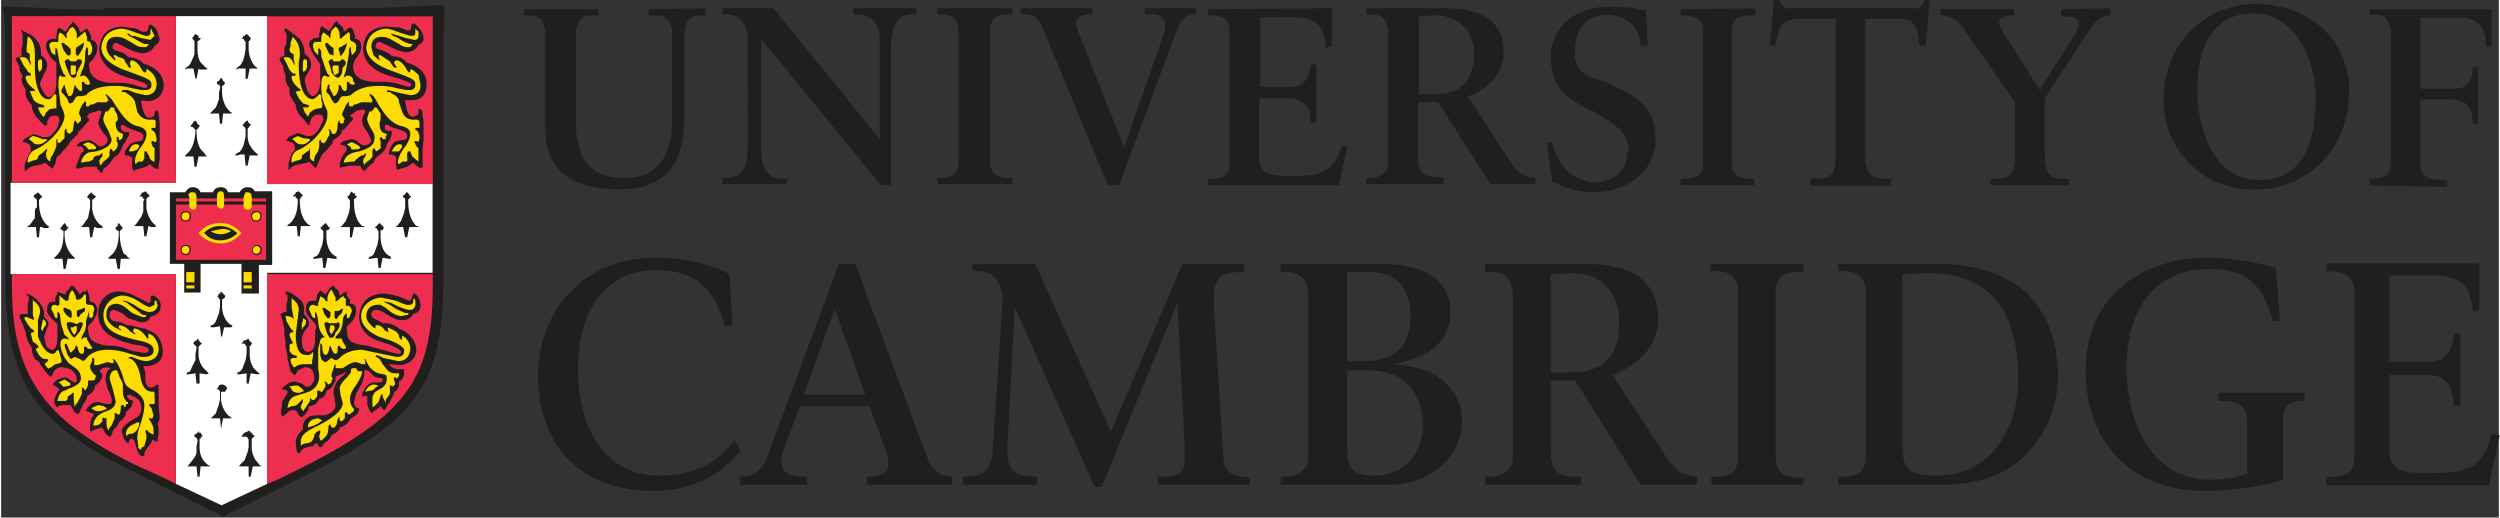 
<svg xmlns="http://www.w3.org/2000/svg" width="923.1" height="191.1" viewBox="0 0 244.2 50.6"><rect x="0" y="0" width="244.2" height="50.6" fill="#333333" stroke="none"/><defs><clipPath id="a"><path d="M43 48.4h33V87H43Zm0 0"/></clipPath><clipPath id="b"><path d="M43 49h33v38H43Zm0 0"/></clipPath><clipPath id="c"><path d="M43 49h14v14H43Zm0 0"/></clipPath><clipPath id="d"><path d="M43 68h14v17H43Zm0 0"/></clipPath><clipPath id="e"><path d="M158 48.4h9V63h-9zm0 0"/></clipPath><clipPath id="f"><path d="M215 67h13.9v18H215Zm0 0"/></clipPath><clipPath id="g"><path d="M174 48.4h13V63h-13zm0 0"/></clipPath><clipPath id="h"><path d="M203 48.4h15V63h-15zm0 0"/></clipPath><clipPath id="i"><path d="M219 49h9.9v14H219Zm0 0"/></clipPath></defs><g clip-path="url(#a)" transform="translate(-56.5 -63.6)scale(1.314)"><path fill="#211e1e" d="M50.6 49H71l4.3-.2h.7l-.1 3V69c0 7.9-1.8 10.6-10.3 14.8l-5.2 2.6-.5.2-.4.3-.4-.3-.5-.2-5-2.5c-7.8-3.8-10.3-6.5-10.3-15v-17c0-1.4 0-2-.2-3h.8l4.2.2h2.6"/></g><g clip-path="url(#b)" transform="translate(-56.5 -63.6)scale(1.314)"><path fill="#fff" d="m59.4 86 3.4-1.6V68.7h12.3V62H62.8V49.6H56V62H43.7v6.8H56v15.6z"/></g><g clip-path="url(#c)" transform="translate(-56.5 -63.6)scale(1.314)"><path fill="#ee2e4f" d="M44 49.6h-.2V62H56V49.6z"/></g><path fill="#ee2e4f" d="M34.7 104.8h-.2v16.4h16.2v-16.4H34.6" style="stroke-width:3.725" transform="translate(-8.5 -103.2)"/><g clip-path="url(#d)" transform="translate(-56.5 -63.6)scale(1.314)"><path fill="#ee2e4f" d="M56 68.8H43.8v.8c0 6.7 2.3 10 9.2 13.4l2.2 1 .8.4z"/></g><path fill="#ee2e4f" d="M34.6 130h-.1v20.6-.1l1-.4c12.4-5.9 15.2-9.4 15.2-19V130z" style="stroke-width:3.725" transform="translate(-8.5 -103.2)"/><path fill="#211e1e" d="m12.1 122 .2.2.1.1.1.1v.1l-.2.1v.1h-.1v.2q0 1.7.9 2.4h.1l-.1.2h-.4l-.2-.1h-.2l-.1 1H12l-.1-1H11l.3-.2.5-.7v-.5q0-.5.2-.5v-.7l-.1-.2-.2-.1v-.2zm5.2 0 .3.3.2.1-.1.1-.1.1-.1.1h-.1v.8c0 .7.5 1.6 1 1.8v.2h-.5l-.2-.1h-.1l-.2 1h-.2l-.1-1h-.8l.2-.2.5-.7.1-.5.1-.5v-.7l-.1-.2-.2-.1.1-.2.1-.1zm-2.6 3 .1.1.1.2.1.1.2.1H15l-.1.2-.2.1v.2q0 1.6 1 2.4v.1H15l-.2 1h-.2l-.1-1h-.8v-.1l.2-.2q.7-.6.7-2.2v-.2l-.1-.1-.2-.1v-.1zm5.3 0 .4.5-.2.2-.1.1v.2q0 1.2.4 2l.3.2.1.2h.2l-.1.1h-.8l-.1 1h-.2l-.2-1H19v-.1l.2-.2q.8-.6.8-2.2v-.2l-.2-.1-.1-.1v-.2l.2-.1v-.2zm2.6-3.1.3.3.1.1v.1l-.2.1v.1h-.1v.8c0 .7.5 1.6.9 1.8v.2h-.4l-.3-.1-.2 1h-.2l-.1-1h-.9l.2-.2.5-.7.2-.5v-1l.1-.2-.2-.2v-.1H22l.2-.2v-.1l.2-.1zm15 0 .2.2.1.1.1.1-.2.2v.1h-.1v.2q0 1.7.9 2.4h.1v.1h-.9l-.1 1h-.2l-.1-1h-.9v-.1q1-.6 1-2.4v-.1l-.2-.2v-.1H37l.2-.2.1-.1v-.1zm5.2 0 .1.2h.2v.2l.2.1-.2.2-.1.1v.2q0 1.7.8 2.4h.2v.1h-1l-.2 1h-.2v-1h-1l.2-.1.4-.5.3-.8.1-.5v-.7l-.3-.4h.1l.2-.2v-.1zm-2.6 3.1.1.1.1.1.1.2h.2l-.1.1-.1.2h-.2v.8q.1 1.4 1 1.8v.2H41l-.6-.1-.2 1H40l-.1-1-.7.1H39l.1-.2q.3 0 .5-.4l.3-.8.1-.6v-.7l-.1-.1-.2-.2.1-.1zm5.3 0 .1.1.1.1.2.2v.1l-.1.2h-.2v.8q.1 1.4 1 1.8v.2h-.2l-.6-.1-.2 1h-.2l-.1-1-.7.1h-.2l.1-.2q.3 0 .5-.4l.3-.8.1-.6v-.7l-.1-.1-.1-.2H45l.1-.1zm2.6-3h.1l.2.2v.1l.2.1-.2.2-.1.1v.2q0 1.6.8 2.4h.2v.1h-.9l-.2 1H48l-.2-1H47l.2-.1.4-.5.3-.8.1-.5v-.9l-.2-.1v-.2l.2-.1zm-20.4 14.3.3.4h.1v.1l-.2.2-.1.1v.7q0 .8.5 1.4l.4.4.1.1-.2.1-.7-.1v1h-.3l-.1-1-.7.1h-.2l.1-.2q.3 0 .4-.4l.4-.8v-.6l.1-.5v-.2l-.1-.1-.2-.2v-.1l.2-.2h.1zm5 0q0 .2.3.4v.1l-.1.2h-.1v.8q0 .8.4 1.4l.4.4.2.1-.2.1-.7-.1-.2 1h-.2v-1l-.7.1h-.2v-.2q.3 0 .5-.4l.3-.8.1-.6v-.7l-.2-.3H32l.1-.1.1-.2h.1zm-2.5 4.5.2.1.2.2v.1l-.1.1-.1.2H30v.7c0 .7.5 1.6 1 1.8v.1h-.8l-.2 1-.1-1H29l.5-.5.3-.9.1-.5v-.7l-.1-.2h-.1l-.1-.1.1-.1.1-.2.1-.1zm-2.4 4.5v.2h.2l.1.2.1.1-.2.2v.1h-.1v.8q0 1.2.9 1.8h.1v.1H28l-.1 1h-.2l-.1-1h-.9l.1-.1.4-.5q.4-.5.4-.8v-.5l.1-.6v-.1l-.1-.2-.2-.1v-.2l.2-.1.1-.1zm5 0 .1.2h.1l.1.2.2.1-.2.2-.1.1v.8q0 .7.4 1.3l.4.5h.2l-.2.1h-.7l-.2 1h-.2v-1h-.9v-.1l.5-.5.3-.8.1-.5v-.7l-.1-.2-.1-.1H32l.1-.2.1-.1.1-.1zM30 131.7l.1.1.1.1.2.2v.1l-.1.2h-.1l-.1.1v.7c0 .8.5 1.7 1 1.8v.1l-.1.1h-.7l-.2.9H30l-.1-1-.6.1H29v-.2q.3 0 .5-.4l.3-.8.1-.6v-.7l-.1-.1-.1-.2h-.1l.1-.1.1-.2h.1zm-2.5-25.2.1.1.2.1v.2h.2v.1l-.2.2h-.1v.8q0 1 .4 1.4l.3.3.1.1.2.1-.2.1h-.6l-.1-.1-.2 1h-.1l-.2-1h-.6l-.2.1v-.1l.2-.2q.2 0 .5-.7l.2-.5v-1.3l-.2-.2v-.1zm5 0 .4.4v.1l-.1.2h-.1v.8c0 .7.4 1.6.8 1.8l.1.1h-.8l-.2 1h-.2v-1h-.7l-.2.1v-.1l.2-.2q.2 0 .5-.7l.1-.4.1-.6v-.7l-.1-.1-.1-.2H32l.1-.1.1-.2h.1zm-2.5 4.3.1.1.1.2.1.1.1.1-.1.2-.2.1v.7q.1 1.3.9 1.9h.1l-.1.1h-.8l-.1 1h-.2l-.1-1h-.9l.1-.1.5-.5.3-.8v-.6l.1-.5v-.2l-.1-.1-.2-.1v-.2l.2-.1zm-2.5 4.2.1.1.1.2.1.1.2.1h-.1l-.1.2-.2.2q0 1.4.5 2l.3.3.1.2h.1v.1h-.8l-.2 1h-.2l-.1-1h-.8v-.1l.2-.2q.7-.6.8-2.2v-.1l-.2-.2-.1-.1H27l.1-.2.1-.1.1-.2zm5 0h.1l.1.2.1.1.2.1h-.1l-.3.4v.7q0 1 1 1.8v.1h-.8l-.2 1h-.2l-.1-1.1h-.4l-.3.1h-.2v-.1l.3-.2q.2 0 .5-.7l.1-.4.1-.5v-.7l-.1-.2-.2-.1.1-.2zm-10.3-2v.2l.1.5q.3 1.1.7 1 .4 0 .5-.3v-.3l.2-.1q.2 0 .2.5l.1.7v3.6l-.1.5v.4h-.3l-.3-.2-.3-.3q-.1.3-1 .5l-.3.1-.2.1q-.2 0-.2-.6v-.7l-.4-.2h-.3v-.4l.2-.3.3-.4.4-.2.5-.1q.4 0 .4-.4.1-.3-.4-.5l-.6-.2-.5-.2-.5-.3q-.2 0-.2.3t.4.4h.4v.3l-.5.9-.1.1a2 2 0 0 1-.7 1.1l-.2.1-.1.2-.3.4-.3.3-.3.2-.1.3a.1.1 0 0 1-.2 0l-.3-.3q0-.2-.2-.2h-.9l-.9.2-.1-.2.4-1q.1-.4.4-.5 0-.4-.4-.5h-.3v-.1l.3-.3.8-.2q.3 0 .7.3.4.4.6.3.5-.1.6-.5.1-.3-.4-.8-.5-.7-.5-1l.2-.7.1-.2v-.2l-.2-.1-1 .3-.2.3v.1l.2.1v.2l-.3.3-.6.7h-.1l-.1.3-.6.6-.2.2-.1.2-.2.3-.4.4-.3.4q-.3 0-.4.8l-.3.5-.7-.6-.2.1-.3.1-.5.1q-.6.1-.8.5h-.1l-.1-.1v-.5l.4-1 .2-.3v-.3q0-.5-.7-.6l-.1-.1.3-.3.8-.4.6.2.3.1h.4q.4 0 1-.9l.2-.7q0-.5-.4-.5t-.6.2l-.2.4v.2l-.1.2q-.2 0-.9-.8-.5-.6-.5-1.2-.7-.8-.6-1.3v-.3q-.4-.5-.4-1l.1-.3-.3-.5v-.3l-.2-.5-.2-.3q0-.2.6-.3v-.7l.1-.5v-.9l-.1-.3-.1-.2 1 .5q1 .7 1 1.7v.3q.6.4.6 1 0 .4-.3.8l-.2.5-.2.4q0 .4.3.8.3.6.6.6.7-.2.7-1.4v-2l-.4-.3q-.6-.8-.6-1.3 0-.7.7-.7h.3q0-1 .3-1.1l.3.2.3.2.2-.3.2-.3.2-.2.1-.2.2.2.3.3.1.2.1.3v.1l.4-.2.2-.2h.1l.2.3.2.4v.4q.6.1.6.8 0 .6-.5 1.2-.4.3-.3.5 0 1.5 2 1.7h.9q.8 0 1.5.2l1 .3h.2l.1-.2q.1-.2-1.5-.7-3.2-.8-3.2-3 .2-2 2.2-2.1l1.4.2.6.3h.3q.3 0 .3-.5l.1-.2q.3 0 .7.5l.3.9q0 .4-.5.7-.4.7-1.2.7-.6 0-1.9-.7l-.6-.3q-.4 0-.4.4 0 .3.5.4.8.2 1 .6.9 0 1.5.6 1.9.6 2 2.1-.1 1.5-1.6 1.6zm25.7 0 .1.1.1.5q.2 1.1.7 1 .3 0 .5-.3v-.3a.1.1 0 0 1 .2-.1q.2 0 .2.5l.1.7v1.7l-.1 1v1.8h-.3l-.3-.2-.3-.3-.6.4-1 .3-.1-.5v-.8l-.4-.2h-.3q0-.4.2-.7.2-.5.6-.6l.5-.1q.5 0 .5-.4 0-.3-.4-.5l-.6-.2-.6-.2-.3-.2h-.1q-.2 0-.2.2 0 .4.4.4h.3q0 .6-.3 1l-.1.2-.1.1q-.1.7-.8 1.1l-.1.1-.2.2-.2.4-.4.3-.2.2-.2.3q-.3 0-.4-.3 0-.2-.2-.2h-.9l-1 .2v-.2q0-.7.7-1.5 0-.4-.3-.5h-.3v-.1q0-.2.3-.3l.7-.2q.4 0 .7.3.5.4.7.3.5-.1.6-.5l-.4-.8q-.5-.6-.5-1.1 0-.4.3-.8v-.2l-.2-.1-.6.1-.7.5.1.1.2.1v.2l-.3.3-.6.7h-.2v.3q-.3.4-.7.6l-.2.2v.2l-.6.7-.4.4-.4.8-.2.5h-.1l-.6-.6-.2.1-.4.1-.5.1q-.6.1-.7.4l-.2.1v-.6l.3-1 .3-.3v-.3q0-.5-.7-.6l-.1-.1.2-.3.9-.4.6.2.3.1h.3q.5 0 1-.9l.3-.7q0-.5-.4-.5t-.6.2-.3.5v.3q-.2.1-.5-.4l-.4-.4q-.5-.6-.5-1.2-.7-.9-.6-1.3v-.3q-.4-.4-.4-1v-.3l-.2-.5v-.3l-.3-.5-.1-.3.5-.3v-.7l.2-.5v-.9l-.2-.3v-.2h.2l1.3 1q.4.5.5 1.5.6.4.6 1 0 .4-.3.8l-.3.5v.4l.2.8q.3.6.6.6.6-.2.7-1.3v-1.8l-.4-.6q-.6-.8-.7-1.4.1-.5.7-.6h.3v-.4l.1-.4q0-.4.2-.3l.3.2.3.2h.1l.2-.3.2-.3.1-.2h.1l.1-.2.1.2.2.2.1.1q.3.2.3.6l.3-.2.2-.2h.2l.2.2.2.6v.3q.6 0 .6.8 0 .6-.6 1.2l-.2.6q0 1.5 2 1.6h.9q.8 0 1.5.2l1 .3q.2 0 .3-.2t-1.5-.7q-3.3-.8-3.2-3 .2-1.9 2.2-2l1.4.1.5.2.3.1q.3 0 .3-.5 0-.2.2-.2t.6.5.4 1q0 .3-.5.6-.4.7-1.2.7-.6 0-1.9-.7l-.7-.3q-.3 0-.4.4 0 .3.6.4.8.3 1 .6 1 0 1.4.6 2 .6 2 2.1 0 1.6-1.5 1.6zm-25.5 26 .2.6v.6q0 .9.6.9l.3-.1.2-.2q.2 0 .2.2v2.1l.1.8q0 .4-.2.7l.1.5v.5l-.1.6v.2l-.3-.1-.2-.1-.2.4-.4.5-.2.4v.3h-.2q-.4 0-.7-1.3-.1-.4-.4-.4l-.2.2v.2h-.2l-.3-.4-.2-.7q-.1-.5 1.3-1.3.6-.3.6-1t-.5-1l-.6-.3q-.3 0-.3.2l.3.3q.3 0 .3.2l-.2.5-.5.5q0 .5-.6.9l-.3.5-.3.3-.2.5-.1.2q-.3 0-.6-.5l-.2-.4-.4.1-.4.1-.3.2-.1-.1v-.4q0-.7.4-1.2l-.7-.3h-.1l.1-.3.3-.3q.3-.3.8-.3l.8.2h.3q.2 0 .2-.2.1-.4-.4-1.3l-.2-.9q0-.8.5-1.1l-.3-.1-.5.1-.3.3.1.1.2.2q0 .6-.7 1.1-.1.7-.8 1 0 .4-.3.7l-.5 1-.1.1-.3-.2-.2-.3-.2-.4h-.5q-.6 0-.8.2h-.1l-.2-.4q0-.7.5-1.3l-.3-.3-.1-.1h-.2v-.2l.4-.4.7-.2q.3 0 .6.3l.4.2.2-.1v-.2q0-.5-.6-1l-.8-.2a1 1 0 0 0-.9.5l-.1.3-.1.1q-.1.1-.5-.4l-.3-.4-.3-.4v-.1l-.2-.2q-.5-.2-.6-1.1v-.2q-.5-.7-.6-1.4v-.1l-.3-.8-.3-.7v-.1q0-.2.3-.2h.5v-1l.1-.3v-.5H11v-.2l.3.1.6.4q.7.7.8 1.3v.5l.2.2q.3.3.2.6l-.2.5-.2.6.2.9q.3.4.6.4.4 0 .5-1v-1.5l-.5-.5q-.6-.6-.5-1 0-.7.6-.7h.2v-.4l.3-.6.1.1.3.1.3.1q0-.3.2-.4l.4-.5.3.2.2.3.2.2v.2l.2-.1.2-.2h.3l.1-.2.2.6.1.6q.6 0 .7.8 0 .6-.7 1.4-.2.1-.2.3c0 1.2.4 1.6 2 1.8.9 0 1.2.1 2.3.5l1.2.2q.3 0 .4-.2.2-.4-1.3-.6-3.7-.7-3.6-3.1a2 2 0 0 1 2.1-2.1q.7 0 1.8.6l1 .5q.3 0 .2-.5 0-.2.2-.2t.4.2q.4.3.4.8 0 .8-.8 1l-.2.1q-.3.6-1 .5l-1.2-.4-.6-.5-.7-.3q-.5 0-.5.5t.5.6l.6.1.6.3h.3l1.2.3h.2l.4.2q1.3.4 1.4 2 0 1.4-1.6 1.5zm24-.2q.4.5 1 .5h.5v.5l-.1.3-.2.3-.2.1v.3q0 .4-.4.7h-.1v.2l-.2.4-.2.4-.4.6q0 .2-.2.2l-.3-.4-.2.2-.3.2-.2.1-.1.2h-.1l-.2-.3-.2-.5v-.9H44l-.1.1h-.1v-.3l.2-.4q.4-.7 1-.7h.5q.3 0 .3-.2v-.2l-.6-.1q-.2 0-.6-.5l-.3-.2H44v.3q0 .6-.4 1.3l-.4.7-.2.8q0 .4.3.6h.2v.2l-.2.4-.7.5q-.3.6-1 .8v.1q-.3.5-.8.6 0 .3-.5.7l-.3.2v.1q-.2.3-.3.2-.2 0-.3-.4l-.2.1-.2.2-.5.1q-.5.1-.7.4l-.1.2q-.2 0-.3-.2l-.1-.8q0-.7.7-1.3v-.1q0-1.3 1.4-1.3h.6q.4 0 .8-.3t.4-.7l-.1-.6-.1-.6q0-1 1-1.7l.2-.3H42q0 .2-.3.2l-.2.1-.3.1v.4l-.1.2-.2.3q-.2.4-.6.5-.1.7-.7.8-.3.7-1 .7 0 .3-.3.7l-.2.2-.2.2-.3-.2-.1-.2-.1-.2-.2-.1h-.4l-.5.4-.2.2q-.3 0-.2-.7l.1-.8.4-.6.1-.2v-.2l-.3-.1H36v-.2l.4-.3q.4-.3.8-.3l.7.2.4.3h.2q.3 0 .4-.3.3-.3.2-.6 0-1-.9-1l-.7.3-.1.2-.1.2-.1.1-.4-.4-.3-1.2v-.4l-.2-.8v-.5l-.1-.6v-.6l-.2-.9-.2-.6.4-.2h.2v-.8l.1-.3v-.5l-.2-.2v-.2q.5 0 1.3.7.6.4.5 1.2v.3q.5.5.5 1 0 .2-.3.5-.4.5-.4 1 0 1.2.6 1.2t.7-1v-1l.1-.4q.1-.2-.5-.8t-.5-1q0-.8.7-.8h.3l.1-.6.3-.4.3.2.1.1.1.1.5-.7.3-.2.2.3.3.2.1.5.2-.1.2-.2h.2v-.1h.1v.4l.3.4v.4h.1q.5 0 .5.7 0 .8-.9 1.5v.3c0 1.1.3 1.4 2 1.6l2.2.6.8.2q.3 0 .3-.2t-1.1-.7l-1.2-.4q-1.8-.7-1.8-2.4.2-2 2.2-2.2.7 0 1.7.3l1 .4q.2 0 .3-.4l.1-.3q.3 0 .5.4t.2.8q0 .6-.7.8-.4.6-1 .6c-.6 0-.9-.1-1.8-.7q-.5-.3-.8-.3-.5 0-.5.5 0 .3.6.5l.5.3h.2q.8 0 1.5.6c.8.2 1.6 1.2 1.6 2q-.1 1.3-1.6 1.5z" style="stroke-width:3.725" transform="translate(-8.5 -103.2)"/><path fill="#fddc02" d="M23.5 119v-1.3l-.2-.2-.1-.3v-.2h.2l.1.1q.2 0 .2-.3l-.1-.5-.2-.3-.2-.1v-.2h.4v-.7l-.1-.1H23q-.8 0-1.2-.8l-.2-.9q-.1-.4-.7-.8l-.3-.2h-.3q0-.2.2-.2h.4l.8.3.9.2q1 0 1.1-1 0-.8-.6-1.3l-.4-.3v.3l-.2.1-.2-.2q-.5-1-1.1-1l-.1.2v.2l.1.2v.1H21l-.2-.3-.2-.3q0-.3-.6-.4l-.3-.2h-.2v.1l.2.3-.1.1-.5-.5q-.3-.4-.3-.8 0-1 1-1 .5 0 1 .3l.7.4q.4.3.8.3h.4l.2-.2v-.1h-.4l-.4-.2-.7-.4-.4-.2-.2-.2h.2q.3.3.5.2l.6.2 1 .2.4-.4-.3-.6v-.1l-.1.1v.3q0 .3-.3.3h-.2l-.9-.3q-1-.4-1.5-.4-1.7.2-1.9 1.8 0 1.5 2.7 2.4c1.9.7 2.2.8 2.2 1.3q0 .5-.6.5h-.4l-1-.2q-.7-.2-1.6-.2-2 0-2.8.9l-.4.1h-.3q-.3 0-.4.3l-.2.3-.2.1q-.2.1-.3-.4l-.3-.4-.3-.3v-.2l.2-.4.1-.1.1.4.1.3.2.4h.1q.3 0 .4-.7l.1-.4.2.3.2.2.1.1q.3 0 .2-.3v-.6h.2l.1.2.3.1.2-.1-.1-.3-.1-.2-.3-.3h-.3l-.2.1.2-.6q.2-.3.3-1 0-1.2.2-1.3l.1.2v.6q.3 0 .4-.5v-.3l-.2-.5-.3-.1v-.4l-.1-.2v-.1l-.1-.2-.6.5-.2.2v-.4a1 1 0 0 0-.5-.8v.1l-.2.1-.1.2-.2.3v.4h-.1l-.1-.2-.1-.1-.3-.2h-.1l-.1.3v.4q0 .3-.2.2h-.3q-.3 0-.4.3l.2.7.2.2.2.1v-.7q.2 0 .2.3l.1.5.1.6.2.6.2.5.2.2v.1h-.3l-.2-.1q-.2-.1-.2 1.1l.2 1.7.3.7.1.4c0 1-1.3 2.6-2.8 3.3q-.7.3-.8 1.1v.2l.5-.2q.6-.1.5-.4l.1-.1.4-.3.2-.2.2-.2v.1l-.1.4v.1q0 .5.4.7 0-.4.2-.6l.2-.4.2-.5v-.7h.1v.3l.2.1.5-.5v-.7l.1-.2h.1v.3l.3.2.3-.3.1-.6q0-.4.2-.4l.1.2.1.1.3-.3v-.3l-.2-.4.1-.4.2-.4.3-.4.1.1v.4h.3q0-.2.4-.2l.4-.2h.9l.2-.2-.2-.4-.1-.1.1-.1.5.5c1.2 1.9 1.6 2.3 2.4 2.6q1.1.2 1 .9 0 .4-.4 1-.8 1-.7 1.7v.1h.1l.2-.2h.4l.2-.3v-.7h.2l.3.5q0 .3.4.5m-11-10q-.2 0-.3.2v.6l.1.4q.2 0 .3-.4v-.6q0-.2-.2-.2" style="stroke-width:3.725" transform="translate(-8.5 -103.2)"/><path fill="#fddc02" d="m11.1 106.8-.1 1v.5l.2.1.1.1v.5l.1.4v.2l-.2-.4q-.2-.4-.5-.4h-.4l.1.2.1.2.2.4.3.4.1.2.3.2v.2H11l-.1.1q0 .6.8 1.2l.1.1v.1h-.5l.3.7q.1.3.5.5l.6.2v.2h-.6l.2.5.3.4h.1l.2-.4.3-.3.4-.1h.3v-1.3l-.1-.1h-.1q-.4.6-.6.5c-.8 0-1.3-1.3-1.3-3v-1.3q0-1.1-.4-1.6l-.2-.2zm1.8 10h-.4l-.2-.1-.6-.2q-.2 0-.5.3l.4.3.2.2h.2q.4.1 1-.4m5.2 2.5.3-.4q.6-.4.6-.7v-.3l.1-.3.2.2v.1q.2 0 .3-.2l.1-.1.1-.3v-.2l-.1-.2v-.4h.2v.2a.1.1 0 0 0 .2 0h.1l.1-.3v-.2l-.2-.1q-.5-.2-.5-.9v-.1l.2-.3v-.2l-.1-.4-.2-.3q0-.3-.2-.3h-.2l-.1.2-.2.2h-.2l-.2.6q-.1.3.5 1.3l.3.8q0 .8-1.5 1.2l-.7.1q-.6.2-.8 1l.6-.1h.2l.4-.2q0-.3.4-.4h.2l.2-.2h.1v.3q-.3.3-.3.5z" style="stroke-width:3.725" transform="translate(-8.5 -103.2)"/><path fill="#fddc02" d="m16.5 117.3.4.3q.1.3.3.2h.3q.3 0 .3-.2l-.2-.2-.1-.1-.5-.2zm4.5.7h.3q.6-.1.7-.5 0-.2-.3-.2-.5 0-.7.7m28.3 1v-1.3l-.2-.2-.2-.4v-.1h.3l.1.1.1-.4q0-.4-.2-.7l-.2-.1v-.2h.4v-.4q0-.4-.2-.4h-.4q-.8 0-1.1-.8l-.3-.9q0-.5-.6-.8l-.3-.2h-.3l.1-.2 1.2.3 1 .2q1 0 1-1l-.2-1-.6-.5h-.2v.2l-.1.1-.2-.2q-.5-1-1.1-1l-.2.2.1.2.2.3h-.3l-.2-.3-.2-.3-.6-.4-.3-.2h-.2v.1l.1.3v.1l-.6-.5-.2-.8q0-1 1-1 .5 0 1 .3l.7.4q.4.3.8.3h.3l.2-.2v-.1q-.6 0-1.4-.6l-.5-.2-.2-.2h.1l.7.2.6.2.9.2q.4 0 .4-.4v-.4l-.3-.3v.4q0 .3-.3.3h-.2l-1-.3q-1-.4-1.4-.4-1.7.2-1.9 1.8 0 1.5 2.7 2.4c1.9.7 2.1.8 2.1 1.3q0 .5-.6.5h-.3l-1-.2q-.7-.2-1.7-.2-1.8 0-2.7.9l-.4.1H42q-.3 0-.4.3l-.2.3-.2.1q-.1.1-.4-.4l-.2-.4-.3-.3v-.2l.1-.2v-.2l.2-.2v.4l.2.4.2.4q.3 0 .5-.7v-.4q.2 0 .3.3l.1.2.2.1q.2 0 .2-.3v-.6h.2l.1.2.3.1.2-.1-.2-.3v-.2q-.2-.3-.4-.3h-.3v.1H42l.2-.6.2-1 .1-.7q0-.6.2-.6v.4l.1.4.2-.2.2-.3v-.3q.1-.4-.5-.6l-.1-.2v-.5l-.2-.2v.1l-.5.4-.2.2-.1-.1v-.2q0-.6-.4-.9l-.1.1-.1.1-.2.2-.1.4v.3h-.1l-.1-.2-.2-.1-.2-.2H40q-.2.2-.2.6v.3h-.5q-.3 0-.3.3 0 .4.2.7l.3.3v-.6l.1-.1.2.3v.5l.2.6.2.6.2.5.2.2v.1h-.2l-.2-.1q-.4-.1-.4 1t.3 1.8l.3.7v.4c0 1-1.3 2.6-2.7 3.3q-.9.3-.8 1.3l.5-.2q.6-.1.5-.4v-.1l.4-.3.3-.2.1-.2v.6q-.1.5.4.7v-.2l.1-.4.3-.4.1-.5v-.5l.1-.2.1.3.2.1q.2 0 .4-.5l.2-.3v-.4l-.1-.1.1-.1.2.3q0 .2.2.2.4 0 .4-1l.1-.3h.1v.2l.2.1.2-.1v-.2l.1-.2-.1-.1-.2-.3.4-.9.3-.4v.4l.1.1h.3q0-.2.3-.2l.5-.2h.8a.2.2 0 0 0 .3-.2l-.1-.2-.1-.2-.1-.1v-.1q.3 0 .6.5c1 1.8 1.6 2.3 2.4 2.6q1.1.2 1 .9 0 .3-.4 1-.8 1-.8 1.7v.1h.2l.2-.2h.3q.3 0 .2-.3v-.4q0-.3.2-.3h.1l.2.5zM38 109.5v.7q.3 0 .4-.4v-.6q0-.2-.2-.2t-.2.5" style="stroke-width:3.725" transform="translate(-8.5 -103.2)"/><path fill="#fddc02" d="m37 106.8-.2.6v.3l-.1.3q0 .3.2.4l.2.1v.5l.1.4v.2l-.2-.4q-.2-.4-.5-.4h-.4l.4.8q.2.6.6.8h.2q0 .3-.2.2H37l-.1.1q0 .6.8 1.2l.1.1-.1.1h-.2l-.2.1.3.6.4.5.6.2v.1l-.1.1H38l.2.5.3.4.2-.4.4-.3.4-.1q.4 0 .4-.2v-.3l-.1-.3v-.5l-.2-.1q-.4.5-.7.5-1.2-.2-1.3-3v-.6l.1-.6v-.3q0-.8-.5-1.4zm1.7 10-.7-.1-.5-.2-.6.3h.1l.3.3.3.2h.2q.4.1.9-.4m5.3 2.5q0-.2.3-.4.6-.4.5-.7v-.3q0-.3.2-.3l.1.2.1.1.4-.3v-.7l-.1-.2.1-.2h.1l.1.2h.3v-.3l.1-.1v-.1l-.3-.1q-.4-.2-.4-.9v-.1l.1-.3v-.6l-.2-.3-.2-.3H45l-.1.2-.2.2h-.2l-.2.6q-.1.3.5 1.3.3.5.2.8 0 .8-1.5 1.2-1.4.2-1.5 1.1l.7-.1h.2q.2 0 .3-.2l.5-.4h.2l.2-.2h.1l-.1.3q-.2.2-.2.5z" style="stroke-width:3.725" transform="translate(-8.5 -103.2)"/><path fill="#fddc02" d="m42.3 117.3.4.3q0 .3.3.2h.2q.4 0 .4-.2l-.2-.2-.2-.1-.4-.2zm4.4.7h.7l.3-.4v-.1q0-.2-.2-.2-.5 0-.8.7m-24.5 29.2v-.2l.3-.2.2-.7v-.4l-.1-.3.1-.2.1.1.2.2.4.2v-.4q0-.5-.3-.9l-.2-.3h.4l.1-.3-.2-.7-.2-.2v-.2h.3q.3.1.2-.5v-.4q0-.4-.2-.3-1 0-1.2-1.6-.3-1.3-.9-1.6l-.3-.1.2-.1h.2q.9.4 1.4.4 1.1-.1 1.2-1.1 0-.8-.6-1.4l-.4-.2v.5h-.1l-.3-.4q-.4-.5-1-.6l-.1.2v.1l.2.2v.1l-.5-.3q-.4-.5-1-.6l-.1.1v.2q.3.1.2.2l-.6-.3q-.9-.6-.8-1.3 0-.9.9-1 .5 0 1 .4l.6.5 1 .4h.3l.1-.2h-.1q-.4 0-.6-.3l-.7-.5-.5-.4-.5-.2h.2l.4.1.6.3q1 .7 1.5.7.7 0 .8-.7l-.1-.2v-.2h-.2v.4l-.2.1-.2.1q-.2.1-1.1-.5t-1.7-.6a2 2 0 0 0-1.8 1.8c0 1.4.8 2 3.5 2.6q1.5.3 1.4 1 0 .5-.8.6h-.4l-1.4-.4q-1-.3-1.9-.3-1.5 0-2.2 1l-.2.1-.3-.2-.5-.2-.2.1-.2.1-.3-.4-.3-.9q0-.2.2-.2l.2.5.2.4.2-.2.2-.2.1-.3q.2 0 .2.3l.1.3.2.2h.1q.2 0 .2-.3v-.4h.2l.2.2h.4v-.1l-.2-.3-.3-.5v-.2h-.4v.1h-.2l.2-.4.2-.4.1-.4v-.5l.3-1v.4q0 .3.2.3l.2-.2v-.3l.1-.3q0-.5-.4-.5H17l-.2-.1v-.9h-.2l-.1.2-.2.2-.2.1H16q-.2 0-.2-.2t-.3-.7h-.1l-.2.3-.1.4v.2l-.1.1h-.2l-.6-.5v.9l-.2.1-.2-.1q-.4 0-.4.4l.3.6q0 .3.3.3v-.6q.3 0 .3.8l.1.5.2.6q0 .3.3.5l.2.2v.1l-.3-.1h-.1q-.4 0-.4.6.1 1 .8 1.8l.7.5q.5.4.5 1t-1.2 1l-.4.2q-.5.1-.7 1h.7q.3 0 .3-.3v-.1l.1-.1.2-.1.2-.2h.1v.7l.1.8v-.2l.3-.4.4-.8v-.6h.1l.1.1.1.2.2-.3.1-.3v-.4h.6l.2-.5h-.1q-.5-.5-.5-.8v-.2l.2-.4v-.3h.1l.1.1v.6h.3l1-.3.4.1h.2v-.2l-.1-.2q.4 0 1 1.7c.2.8.3 1 1.1 1.4q1 .6 1 1.4 0 .9-.6 2.5l-.1.7.1.7v.3z" style="stroke-width:3.725" transform="translate(-8.5 -103.2)"/><path fill="#fddc02" d="M19 145.3q0-.2.3-.5l.3-.7v-.5h.2v.1h.3l.1-.5v-.3l.1-.1h.2v.2l.2-.1v-.2h.2v-.2h-.1q-.4-.4-.4-1v-.8l-.3-.6-.2-.5q0-.2-.2-.2-.5 0-.6.8l.3 1 .3 1.2q0 .7-.9 1-1.2.4-1.3 1.4h.3l.3-.1.3-.3v-.2a.1.1 0 0 1 .2-.1h.1l.1-.1v.5q0 .5.2.8m-7.4-12.8v1.5l.1.3v.2l-.2-.1-.5-.2h-.2v.2l.3.5.3.4.3.2v.2h-.2l-.1.1.1.4.1.4.3.2.2.2.1.2H12l-.1.2.3.5q.3.4.6.4h.2l.1.1-.1.2-.2.1v.2l.1.1q.2.3.3.2l.2-.1.4-.3q.7-.1.6-.3v-.1l-.2-.7-.1-.3-.2.1q-.1.3-.4.3-.8-.1-1.4-1.7v-1.6l.2-.7v-.2q0-.6-.8-1.1" style="stroke-width:3.725" transform="translate(-8.5 -103.2)"/><path fill="#fddc02" d="m12.6 134.4-.2.9.1.3.2-.4.1-.1.1-.2q0-.3-.3-.5m1.5 6.2.2.1q.3.4.4.3l.5-.1.1-.1-.1-.2-.2-.1-.3-.2zm3.2 2.5.3.2.2.1h.4l.3-.1.3-.1v-.1l-.3-.2-.5-.1zm3.5 2.8q0-.3.5-.3.6-.2.7-1v-.1h-.2l-.2.1-.4.2a1 1 0 0 0-.5.8zm25.3-3.3v-.3l.2-.3q.3-.3.2-.7v-.4h.2l.1.1.2-.2v-.2l-.1-.3v-.2h.2v.1q.2 0 .3-.3v-.2H47q-.5 0-.8-.4l-.4-.5-.3-.5-.3-.2h-.1l.1-.2.7.3 1.4.3q1.1 0 1.2-1.2 0-.6-.5-1.1l-.3-.2v.4q-.2 0-.3-.3 0-.4-.7-.7l-.4-.2v.2l.1.3-.4-.2q-.1-.3-.6-.5h-.3v.3q-.2 0-.6-.5-.3-.3-.3-.8.1-.9 1-1h.4l.5.3.5.4q.6.4 1.1.4l.4-.1q.3 0 .2-.2H48l-.9-.4-.6-.4-.6-.3h.2l.5.1.6.3q.9.4 1.3.4t.5-.5v-.4l-.1-.2h-.1v.2q0 .4-.4.4-.2.1-1.3-.4l-1.4-.3c-1 0-2 .8-2 1.8q0 1.2 1.7 2l1.2.4q1.4.6 1.3 1 0 .6-.7.6l-1-.2-2.4-.5q-1.5 0-2.3.9l-.2.1h-.2l-.3-.2-.3.2-.2.2q-.3 0-.5-.3l-.1-.4v-1.1h.1l.1.2v.1q0 .7.3.8.3 0 .4-.8l.1-.1.1.3.2.4.2.1q.2 0 .2-.5 0-.3.2-.3l.1.2.2.1h.3v-.2l-.3-.5-.1-.3h-.6v-.2q.6-.5.7-1.4 0-.6.3-.8v-.1l.1.1v.4h.2l.1-.2.2-.5-.1-.3-.2-.2h-.3v-.7l-.2-.1v-.2l-.1.1-.2.1-.2.2-.3.2v-.4l-.4-.8q-.4.4-.4 1v.2l-.2-.1-.1-.2-.3-.2h-.1l-.2.7v.2h-.2l-.3-.1q-.3 0-.4.4l.2.5q.1.4.4.4v-.6q.2 0 .3 1t.6 1.4v.1H40q-.2 0-.3.3l-.2.8v1.9l.1.7q0 1.3-1.3 1.7l-1 .3q-.7.2-.8 1.2l.4-.2h.2l.3-.1.1-.1.3-.3.2-.2v.3l-.2.4q0 .3.3.5v-.1l.2-.3.4-.6v-.3l.1.1.1.1h.2l.2-.2.1-.2v-.5h.3v.1h.2l.3-.5v-.3l-.1-.2q.2 0 .3.2l.1.1.3-.2v-.2l.1-.1v-.1l-.1-.2v-.2l.2-.6.1-.3.1-.1v.4h.7l.3-.2q.6-.4 1-.4l.6.2h.3v-.3l-.1-.2h.1l.3.6q.4.6 1 .8l.5.1q.3 0 .3.4 0 .7-.6 1l-.5.3q-.3.3-.3.7v.8l.2-.1.2-.2.2-.2.1-.3.1-.3.2-.2v.3z" style="stroke-width:3.725" transform="translate(-8.5 -103.2)"/><path fill="#fddc02" d="M37.8 146.8q.1-.2.7-.3.4 0 .6-.6 0-.3.3-.5l.2-.1h.1v.2l-.1.3q0 .3.2.5l.3-.3q.4-.3.4-1 0-.3.2-.3l.1.3h.3l.2-.3.1-.5.1-.2h.1v.3l.2.1.3-.3v-.5l.1-.1h.1l.1.2h.2l.2-.2h.1l.1-.2v-.1q-.4-.4-.4-1t.7-1.5q.5-.8.5-1.2h-.4l-.1-.1-.1-.2h-.3q-.2 0-.2.2v.2l-.3.4-.2.2q-.6.6-.6 1l.1.7.2.7q0 1.1-3 2.5-1.2.6-1.1 1.4zm-.9-14.5v.9l.1.6.1.5v.1l-.2-.2-.4-.1h-.2l.1.5.4.7.3.3-.1.1h-.1q-.2 0-.2.3l.2.5.1.1v.2h-.2l-.1.1v.6l.2.3.2.1.3.1v.2H37l-.2.1v.2l.1.3.2.3h.1q.4-.3.9-.3h.8v-.3l.1-.5v-.5.1q-.3.4-.7.3-1 0-1-2l.3-2.4q0-.7-.8-1.2" style="stroke-width:3.725" transform="translate(-8.5 -103.2)"/><path fill="#fddc02" d="m37.8 135.4.2-.1v-.1q.3-.2.3-.5v-.2l-.3-.2v.3l-.1.2v.5m-1.3 5.7q.2 0 .3.3.2.3.6.3h.2l.2-.1h.1l.1-.1-.3-.3-.3-.2h-.3zm1.9 4 .6-.2.4-.2.4-.3-.4-.2q-1 .1-1 .8zm5.6-3.5.4-.1h.2l.2-.1.2-.2.3-.2-.4-.1q-.6 0-.9.7" style="stroke-width:3.725" transform="translate(-8.5 -103.2)"/><path fill="#211e1e" d="M15.8 108.3v-.3l.1-.2.5-.3.1-.1h.1q0 .4-.4 1l-.2.3-.2-.2zm-.8-.6.2.2.1.1v.4q0 .3-.3.2l-.1-.1-.3-.4-.2-.6v-.1h.2zm.8 1.5.2-.2h.2q.2 0 .2.3l-.5 1q0 .5-.3.5t-.5-.5l-.2-.5-.2-.6.2-.2h.2l.2.2zm25.8-.9-.1-.2v-.1q0-.2.2-.2l.5-.3.1-.1q0 .4-.3.9l-.3.4-.1-.2zm-.9-.6.3.2v.7h-.1l-.3-.1-.2-.4-.2-.4v-.3h.2zm.9 1.5.2-.2q.3 0 .4.3 0 .3-.3.5l-.1.6q-.2.4-.4.4t-.6-.5l-.1-.5-.2-.6.2-.2h.2l.1.2zm-27 24.4v-.3h.2l.2.1q.4.1.4.4v.4l-.1.1-.3-.2-.2-.2zm1.7.3-.2.3q-.2 0-.2-.2v-.3q0-.2.2-.2l.3-.1.2-.1h.1v.3zm-.4 1 .3-.2q.3 0 .3.2l-.3.7-.5.6q-.3 0-.7-.9l-.1-.4q0-.2.2-.2h.3zm24-1.6h.2l.3.2.3.2v.4q-.1.3-.3.2l-.3-.4zm1.9.5-.3.3-.2.3-.2-.1v-.7h.4l.3-.2h.1v.1zm-1.4.9.2.1h.7l.1-.1q.2 0 .2.3t-.4.7l-.1.3q-.2.3-.3.2-.2.2-.5-.6l-.2-.7.1-.2z" style="stroke-width:3.725" transform="translate(-8.5 -103.2)"/><path fill="#fddc02" d="M15.5 109.6h-.2v.7q0 .3.3.2t.2-.2v-.7zm25.8 0H41l-.1.1v.3l.1.3q0 .3.2.2t.3-.2v-.7zm-25.7 25.6h-.3q0 .3.3.7.2 0 .3-.4v-.4h-.3m25 .3v.2l.2.3.3-.5v-.2q0-.2-.2-.2h-.2z" style="stroke-width:3.725" transform="translate(-8.5 -103.2)"/><path fill="#211e1e" d="M25 122h1.5q.3-.5.7-.5.6 0 .8.5h1.2q.2-.5.8-.5.5 0 .7.5h1.1q.3-.5.8-.5t.7.4H35v7.2h-1.3v2.8H32V129h-4v2.8h-1.6V129H25z" style="stroke-width:3.725" transform="translate(-8.5 -103.2)"/><path fill="#ee2e4f" d="M25.6 128.6h8.8v-6h-8.8zm0 0" style="stroke-width:3.725" transform="translate(-8.5 -103.2)"/><path fill="#fddc02" d="M26.5 124a.4.4 0 0 0-.4.4q0 .3.4.4a.4.4 0 0 0 .4-.4.4.4 0 0 0-.4-.5" style="stroke-width:3.725" transform="translate(-8.5 -103.2)"/><path fill="none" stroke="#211e1e" stroke-width=".1" d="M18 20.7a.4.4 0 0 0-.4.5q0 .4.5.4a.4.4 0 0 0 .4-.4.4.4 0 0 0-.4-.5zm0 0"/><path fill="#fddc02" d="M33.4 124a.4.4 0 0 0-.4.4q0 .3.4.4a.4.4 0 0 0 .4-.4.4.4 0 0 0-.4-.5" style="stroke-width:3.725" transform="translate(-8.5 -103.2)"/><path fill="none" stroke="#211e1e" stroke-width=".1" d="M25 20.7a.4.4 0 0 0-.5.5q0 .4.4.4a.4.4 0 0 0 .5-.4.4.4 0 0 0-.5-.5zm0 0"/><path fill="#fddc02" d="M26.5 127.2a.4.4 0 0 0-.4.4q0 .4.4.4t.4-.4a.4.4 0 0 0-.4-.4" style="stroke-width:3.725" transform="translate(-8.5 -103.2)"/><path fill="none" stroke="#211e1e" stroke-width=".1" d="M18 24a.4.4 0 0 0-.4.4q0 .5.5.5.3 0 .4-.5a.4.4 0 0 0-.4-.4zm0 0"/><path fill="#fddc02" d="M33.4 127.2a.4.4 0 0 0 0 .8.4.4 0 0 0 0-.8" style="stroke-width:3.725" transform="translate(-8.5 -103.2)"/><path fill="none" stroke="#211e1e" stroke-width=".1" d="M25 24a.4.4 0 0 0 0 .9.4.4 0 0 0 0-.9zm0 0"/><path fill="#fddc02" d="M27.8 126q.9 1 2.2 1 1.1 0 2-1-.9-1-2-1-1.4 0-2.2 1" style="stroke-width:3.725" transform="translate(-8.5 -103.2)"/><path fill="#211e1e" d="M28.3 126q.7-.7 1.6-.7t1.7.7q-.7.7-1.7.7t-1.6-.8" style="stroke-width:3.725" transform="translate(-8.5 -103.2)"/><path fill="#fddc02" d="M29 125.8q.4.3 1 .3.4 0 1-.3-.6-.3-1-.2z" style="stroke-width:3.725" transform="translate(-8.5 -103.2)"/><path fill="#211e1e" d="M17 20h9v-.3h-9zm0 0"/><path fill="#fddc02" d="M26.9 122.5v.8q0 .3.3.4.4 0 .4-.4v-.8q0-.5-.3-.5H27l-.2.2zm2.7.7q0 .3.4.4.3 0 .3-.4v-.8q0-.5-.3-.5-.4 0-.4.5zm2.6-.7v.8q0 .4.4.4t.4-.4v-.8q0-.5-.4-.5h-.2l-.1.2zm-5.6 8.3h.8v-1h-.8zm0 .6h.8v-.3h-.8zm5.6-.6h.8v-1h-.8zm0 .6h.8v-.3h-.8zm0 0" style="stroke-width:3.725" transform="translate(-8.5 -103.2)"/><path fill="#211e1e" d="M77.4 104v.7H77c-.6 0-1.7 0-1.7 2v7.8q.1 7.3-6.4 7.2-7.3 0-7.2-6.1v-9c0-1.9-1-1.9-2-1.9h-.1v-.6h7.3v.6h-.2c-1 0-2 0-2 2v8.5q0 5.5 4.7 5.4 4.6 0 4.7-5.5v-8.5c0-1.9-1.1-1.9-1.9-1.9h-.4v-.6zm7.9 16.6v.6H79v-.6h.3c2 0 2.2-1.5 2.2-3.3V107q-.2-2.5-2.3-2.4H79v-.6h5l10.4 12.8v-9.7c0-2.2-1.5-2.5-2.2-2.5h-.4v-.6H98v.6h-.3c-1 0-2.2.3-2.2 3.3v13.4h-1L82.8 107v10.4c0 1.7.2 3.3 2.3 3.3zm33-3L122 107q1-2.6-1.3-2.4h-.4v-.6h5v.6h-.2q-.8-.2-1.6 1.4l-5.7 15.3h-1.1l-6.3-15.2c-.5-1.3-1-1.5-2-1.5h-.2v-.6h7v.6h-.4q-1.7.2-1 1.7zm28.8-12.8v7.6h1.4q4 .1 4-4c0-2.2-1.6-3.7-3.8-3.7zm2.6-.8q5.7 0 5.7 4.3c0 2.4-1.9 3.7-3.4 4.3h-.1l4.2 6.5c.7 1 1.2 1.4 2.4 1.5v.6h-4.4l-5.1-8h-2v5.3c0 2 1 2 2.1 2h.4v.7H142v-.6h.3c.9 0 1.8-.4 1.8-1.5v-12.5c0-2-1.1-2-1.8-2h-.3v-.6z" style="stroke-width:3.725" transform="translate(-8.5 -103.2)"/><g clip-path="url(#e)" transform="translate(-56.5 -63.6)scale(1.314)"><path fill="#211e1e" d="M164.1 59.7c0-1.6-1.3-2.2-2.6-3-1.5-.7-3.2-1.5-3.2-4 0-2.3 1.8-3.8 4.3-3.8q1.7 0 2.8.3l.1 2.6h-.5q-.2-2.1-2.4-2.3-2.3 0-2.5 2.4c-.2 2.4 1.4 2.1 2.7 2.8 1.5.7 3.3 1.5 3.3 4 0 2.7-2.4 4-4.6 4q-1.6 0-3.1-.8L158 59h.4q.7 2.8 3.2 3 2.3-.2 2.4-2.3"/></g><path fill="#211e1e" d="M180 104v.7h-.3c-1 0-2 .2-2 1.5v13c0 1.3 1 1.5 2 1.5h.2v.6h-7.2v-.6h.3c1 0 1.9-.2 1.9-1.5v-13c0-1.3-1-1.5-2-1.5h-.2v-.6zm-72.6 0v.6h-.3c-1 0-1.9.2-1.9 1.5v13c0 1.3 1 1.5 2 1.5h.2v.6H100v-.6h.2c1 0 1.9-.2 1.9-1.5v-13c0-1.3-1-1.5-1.9-1.5h-.2v-.6z" style="stroke-width:3.725" transform="translate(-8.5 -103.2)"/><g clip-path="url(#f)" transform="translate(-56.5 -63.6)scale(1.314)"><path fill="#211e1e" d="M227.4 68v3.5l-.5.1c-.1-1.5-.5-2.7-2.9-2.7h-3.3v6.4h2.9q1.8 0 1.9-2.1h.5v5.4h-.5c-.1-1.3-.4-2.3-2-2.3h-2.8V82c0 1.6 1.5 1.6 3 1.6 2.6 0 3.9-.2 4.6-2.9l.6.1-.8 3.7H216v-.6h.3c.9 0 1.8-.2 1.8-1.5V70.1c0-1.3-1-1.5-1.8-1.5h-.3V68z"/></g><path fill="#211e1e" d="M160 130v9.6h1.8q5 .1 4.9-5c0-2.9-1.9-4.7-4.6-4.7zm3.3-1q7.2 0 7.2 5.4c0 3-2.4 4.6-4.3 5.4h-.2l5.3 8.1c.9 1.3 1.6 1.8 3 1.9v.8h-5.5l-6.4-10.2H160v6.8c0 2.4 1 2.6 2.6 2.6h.4v.8h-9.4v-.8h.4c1 0 2.3-.5 2.3-1.8v-15.7c0-2.5-1.5-2.5-2.3-2.5h-.4v-.8zm21.4 0v.8h-.3c-1.3 0-2.4.2-2.4 1.9v16.2c0 1.7 1.1 2 2.4 2h.3v.7h-9v-.8h.3c1.2 0 2.3-.2 2.3-1.9v-16.2c0-1.7-1.1-2-2.3-2h-.4v-.7z" style="stroke-width:3.725" transform="translate(-8.5 -103.2)"/><g clip-path="url(#g)" transform="translate(-56.5 -63.6)scale(1.314)"><path fill="#211e1e" d="M176.4 49h8.6q.9.2 1.1-.6h.4l-.3 3.4h-.5c0-.8-.1-2-1.4-2h-2.6V60c0 1.6.7 1.7 1.6 1.7h.3v.5h-6v-.5h.3c1 0 1.6 0 1.6-1.7V49.8h-2.7c-1.4 0-1.5.6-1.8 2h-.4l.3-3.4h.4q.3.8 1 .6"/></g><path fill="#211e1e" d="M214.7 104v.7c-1 0-1.6.8-2 1.4l-4.4 6.7v5.5c0 2.2.8 2.4 2 2.4h.4v.6H203v-.6h.4c1.3 0 2-.3 2-2.2v-5.3l-4.7-6.7q-.9-1.7-2.4-1.8h-.2v-.6h7.2v.6h-.3q-1.8.1-.8 1.6l3.6 5.7 3.3-5.2c.7-1.1 1-2-.9-2h-.3v-.7z" style="stroke-width:3.725" transform="translate(-8.5 -103.2)"/><g clip-path="url(#h)" transform="translate(-56.5 -63.6)scale(1.314)"><path fill="#211e1e" d="M206.4 55c0 3.3 1.4 6.8 4.6 6.8q4.2 0 4.2-6.1c0-3-1.6-6.3-4.6-6.3-4 0-4.2 4.3-4.2 5.6m-2.5.7c0-3.9 3-7 6.8-7 4.1 0 7 2.7 7 6.5 0 4.2-3 7.3-7 7.3a6.6 6.6 0 0 1-6.8-6.8"/></g><g clip-path="url(#i)" transform="translate(-56.5 -63.6)scale(1.314)"><path fill="#211e1e" d="M219.2 62.2v-.5h.2c.7 0 1.4-.1 1.4-1.2v-9.8q-.2-1.4-1.4-1.2h-.2v-.4h9.1v2.7l-.4.1c0-1-.3-2.2-1.9-2.2h-3V55h2.6c1.1 0 1.3-.9 1.3-1.6h.4v4.2h-.4c0-.8-.2-1.8-1.6-1.8H223v4.8c0 1.2 1 1.2 1.9 1.2h.1v.5z"/></g><path fill="#211e1e" d="M61 139.8c0-3.2 1.3-6.4 3.5-8.4q3.1-3 8-3 4 0 7.2 1.6l.3 5-.7.1c-.9-2.9-2.2-5.5-6.8-5.5-4.7 0-7.6 3.7-7.6 9.7 0 5.3 2.3 10.4 8 10.4q4.8 0 7.3-3.5l.6 1.1q-3.2 3.8-8.4 3.9c-7 0-11.4-4.1-11.4-11.4m46.6-6.6-.7 13.3c-.2 3 .8 3.2 2.7 3.3h.2v.8h-7.3v-.8h.3c2.5 0 2.6-1.5 2.7-3.4l.9-13.7q0-3-2.6-3h-.3v-.7h6.1l7.4 16.4 7-16.4h6v.8h-.2c-2.4 0-2.9.7-2.7 3.8l.9 14.3c.1 1.7 1 1.8 2.6 2v.7h-9v-.8h.1c1.5 0 2.5-.1 2.5-1.6v-1.6l-.7-13.8-7.4 18h-.7zm86.8-3.2v17c0 2.3 1 2.7 3.3 2.7 5.5 0 8-4.8 8-9.4q0-10.5-9-10.4zm-6.3 20.6v-.8h.3c1.2 0 2.4-.2 2.4-1.9v-16.2c0-1.7-1.2-2-2.4-2h-.3v-.7h9.7q5.4 0 8.7 2.8 3 3 3.1 8 0 4.7-3.3 8c-2 2-5 2.8-8 2.8zm40-1.1v-5.3q-.1-1.8-2.5-1.8h-.3v-.8h8.4v.8h-.3q-1.8 0-1.8 1.8v5.9q-3 1-7.6 1.1c-7.1 0-11.7-4.6-11.7-11.8 0-7.6 6-11 11.8-11 2.5 0 5.2.5 6.8 1l.4 5.2h-.7c-1-3.7-2.6-5.1-6.3-5.1-5 0-8 3.7-8 9.6 0 5.5 2.5 11 8.2 11q2.2 0 3.5-.6m-83.5-10.7c2.7.2 4.2.8 5.4 2a5 5 0 0 1 1.4 3.7c0 3.4-3.1 6.1-7.1 6.1h-10.6v-.8h.4c1 0 2.3-.5 2.3-1.8v-15.7c0-2.5-1.5-2.5-2.3-2.5h-.4v-.8h9.6q6.9 0 7 4.7c0 3.4-3 4.7-5.7 5.1m-4.4-9v8.7h1.6q4.5 0 4.6-4.2 0-4.6-4.3-4.5zm0 9.6v7.6c0 2.1.6 2.7 2.8 2.7 2.7 0 4.6-2.1 4.6-5q-.2-5.2-5.4-5.3zm-50.1-6 3 8.4h-6zm.4-4.4-6.9 18.6q-.7 2.2-2.7 2.2h-.1v.8h6.6v-.8H87c-1.6 0-2.7-.5-2-2.6l1.6-4.3h6.8l1.7 4.7q.7 2.2-1.8 2.2h-.2v.8h8.4v-.8q-1.8 0-2.5-2L92 129zm48.2-25v3.7l-.6.2c-.1-1.6-.5-3-3-3h-3.4v6.8h2.9q1.9 0 2-2.2h.6v5.7h-.6q.2-2.2-2-2.4h-3v5.9c0 1.7 1.5 1.7 3.1 1.7 2.8 0 4.1-.2 5-3l.5.1-.8 3.8h-12.8v-.6h.3c1 0 1.8-.2 1.8-1.5v-13c0-1.3-.9-1.5-1.8-1.5h-.3v-.6z" style="stroke-width:3.725" transform="translate(-8.5 -103.2)"/></svg>
